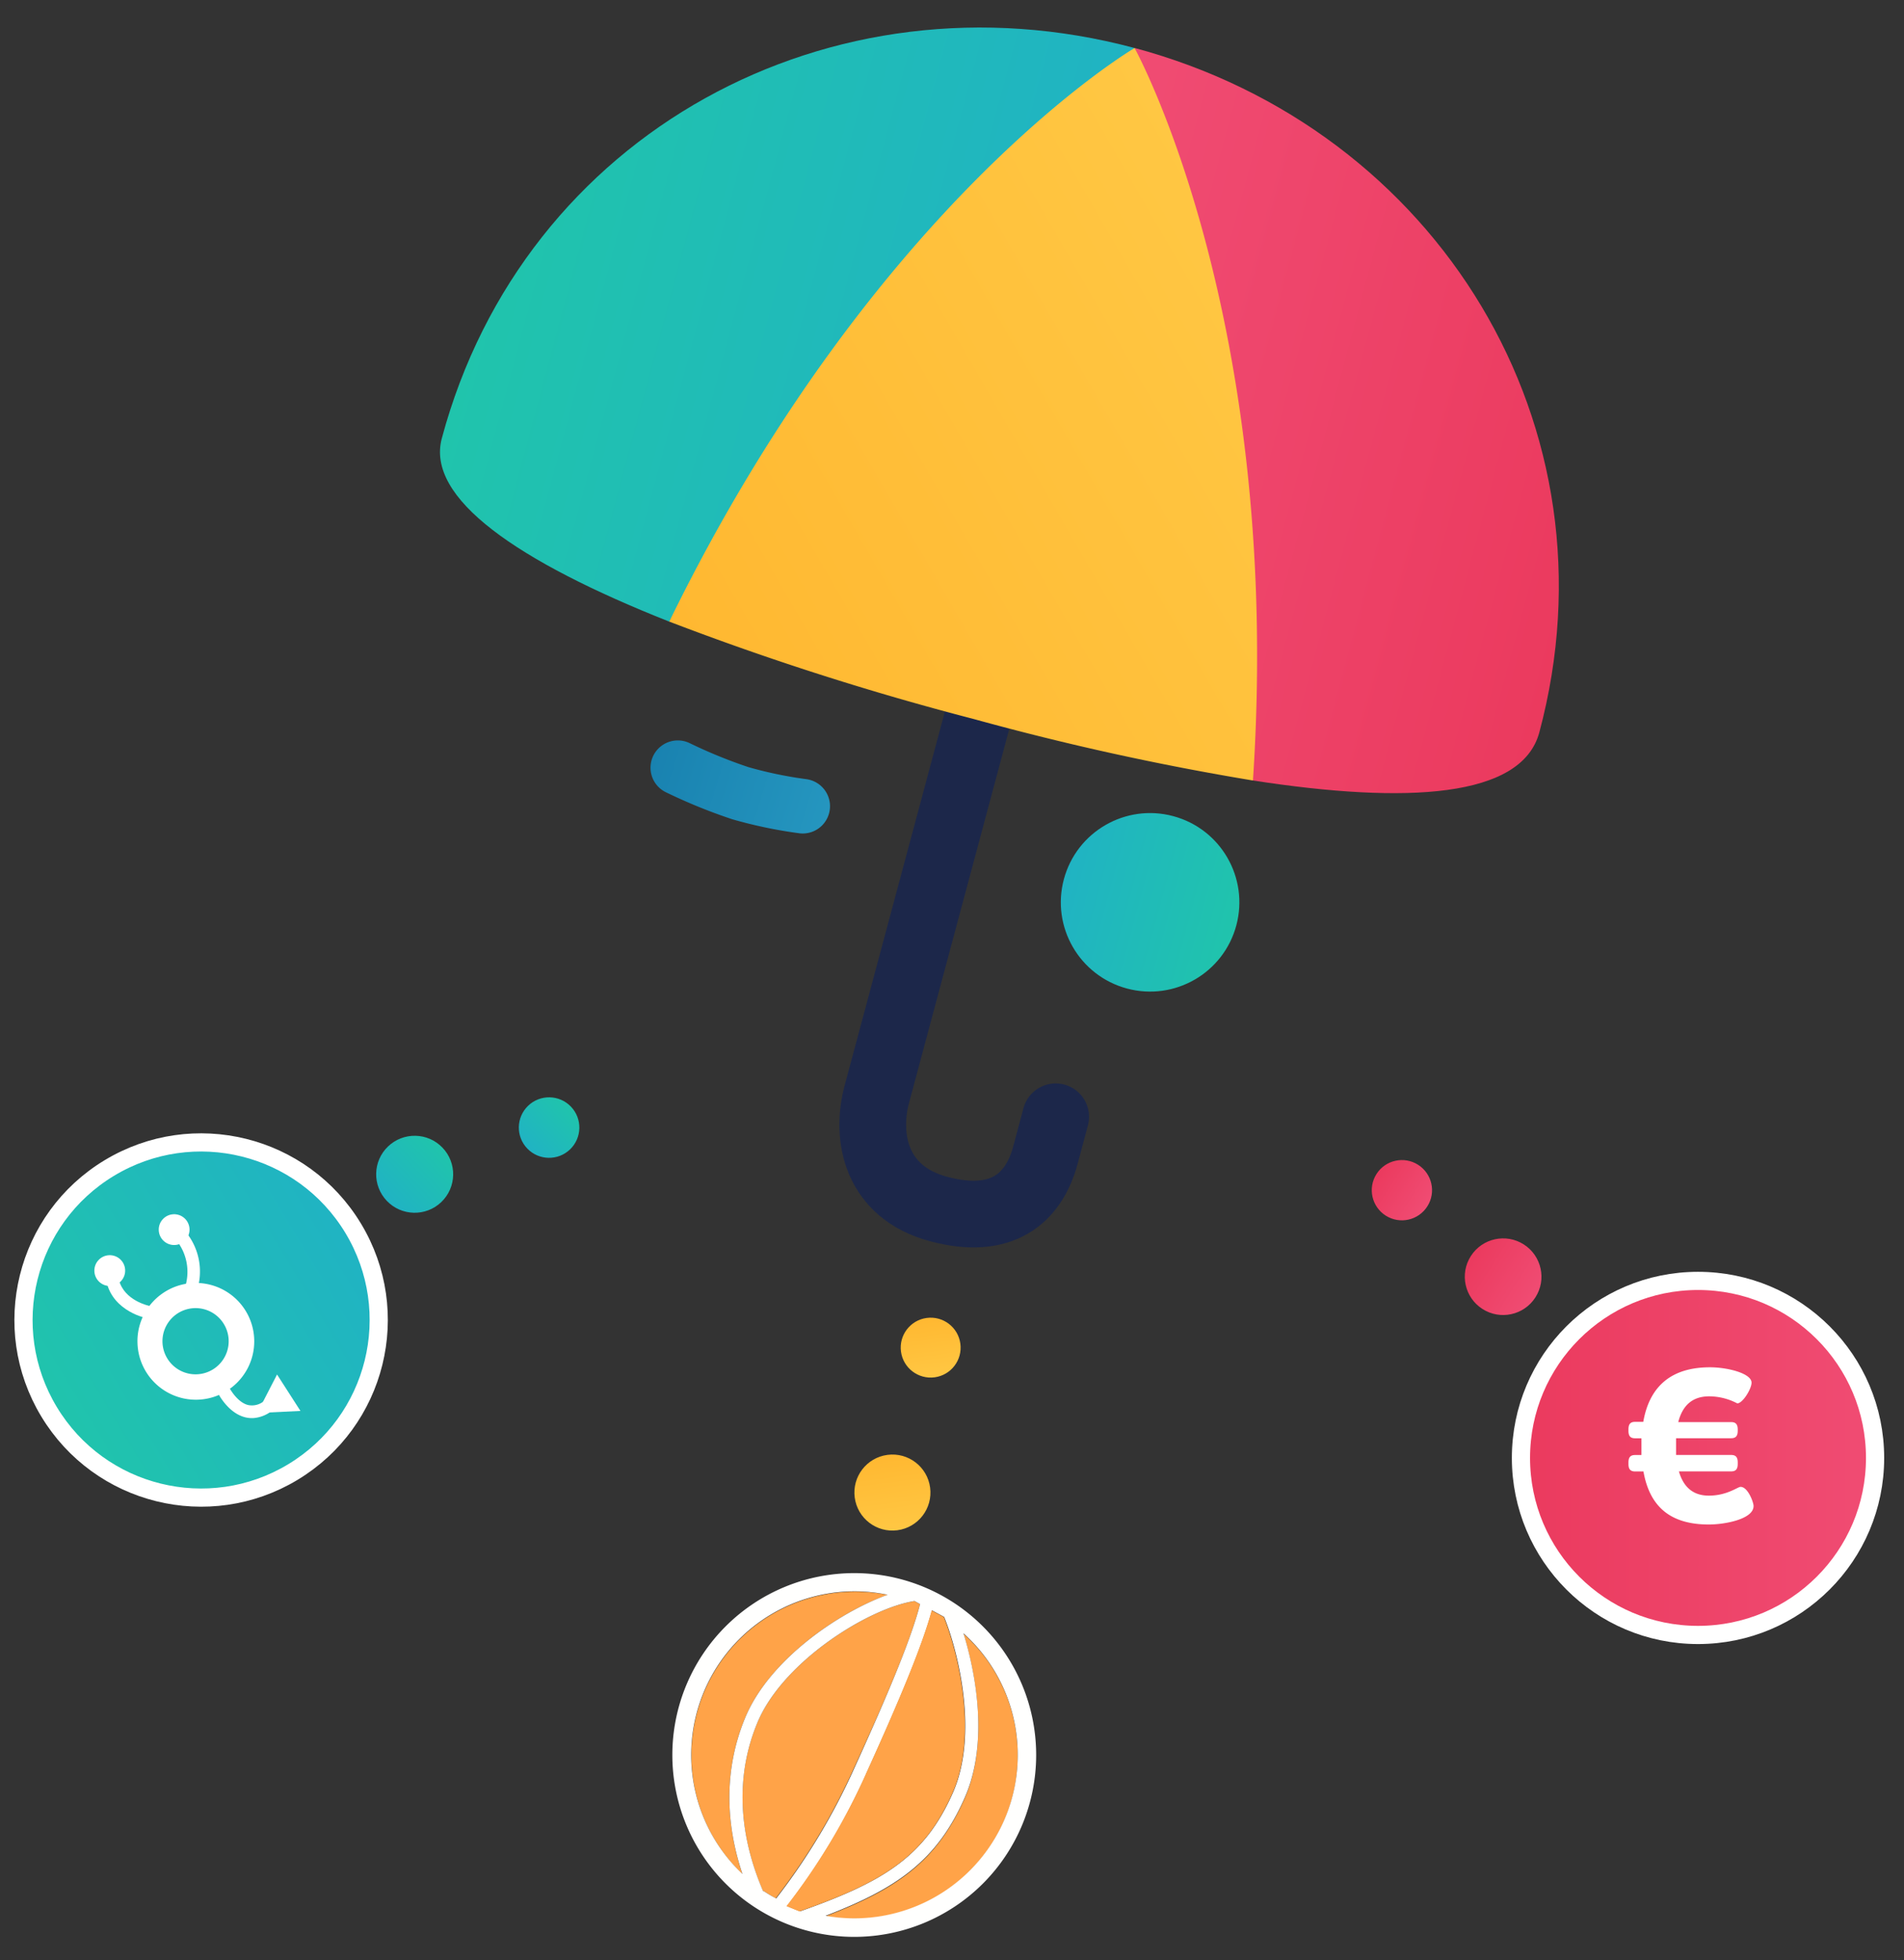 <svg id="Layer_1" data-name="Layer 1" xmlns="http://www.w3.org/2000/svg" xmlns:xlink="http://www.w3.org/1999/xlink" viewBox="0 0 314 323.33"><rect x="0" y="0" width="314" height="323.33" fill="#333333" stroke="none"/><defs><style>.cls-1,.cls-6{fill:none;stroke-linecap:round;stroke-linejoin:round;}.cls-1{stroke:#1c274a;stroke-width:11px;}.cls-2{fill:url(#linear-gradient);}.cls-3{fill:url(#linear-gradient-2);}.cls-4{fill:url(#linear-gradient-3);}.cls-5{fill:url(#linear-gradient-4);}.cls-6{stroke-width:9px;stroke:url(#linear-gradient-5);}.cls-7{fill:#ffa348;}.cls-8{fill:#fffffe;}.cls-10,.cls-9{stroke:#fff;stroke-miterlimit:10;stroke-width:3px;}.cls-9{fill:url(#linear-gradient-6);}.cls-10{fill:url(#linear-gradient-7);}.cls-11{fill:#fff;}.cls-12{fill:url(#linear-gradient-8);}.cls-13{fill:url(#linear-gradient-9);}.cls-14{fill:url(#linear-gradient-10);}.cls-15{fill:url(#linear-gradient-11);}.cls-16{fill:url(#linear-gradient-12);}.cls-17{fill:url(#linear-gradient-13);}</style><linearGradient id="linear-gradient" x1="18.53" y1="-44.76" x2="112.22" y2="-44.76" gradientTransform="translate(52.73 75.84) rotate(15)" gradientUnits="userSpaceOnUse"><stop offset="0" stop-color="#20c4ac"/><stop offset="1" stop-color="#20b3c3"/></linearGradient><linearGradient id="linear-gradient-2" x1="205.92" y1="-44.56" x2="112.22" y2="-44.56" gradientTransform="translate(52.73 75.84) rotate(15)" gradientUnits="userSpaceOnUse"><stop offset="0" stop-color="#eb3a5e"/><stop offset="1" stop-color="#f04c73"/></linearGradient><linearGradient id="linear-gradient-3" x1="72.22" y1="20.5" x2="152.67" y2="-59.94" gradientTransform="translate(52.73 75.84) rotate(15)" gradientUnits="userSpaceOnUse"><stop offset="0" stop-color="#ffb831"/><stop offset="1" stop-color="#ffc743"/></linearGradient><linearGradient id="linear-gradient-4" x1="165.88" y1="35.07" x2="136.44" y2="35.07" gradientTransform="translate(224.74 -2.32) rotate(90)" xlink:href="#linear-gradient"/><linearGradient id="linear-gradient-5" x1="-250.75" y1="87.29" x2="-220.19" y2="87.29" gradientTransform="translate(372.67 116.21) rotate(17.13)" gradientUnits="userSpaceOnUse"><stop offset="0" stop-color="#1982b0"/><stop offset="1" stop-color="#2596bf"/></linearGradient><linearGradient id="linear-gradient-6" x1="250.82" y1="240.48" x2="309.23" y2="240.48" gradientTransform="matrix(1, 0, 0, 1, 0, 0)" xlink:href="#linear-gradient-2"/><linearGradient id="linear-gradient-7" x1="1170.27" y1="369.69" x2="1228.84" y2="369.69" gradientTransform="translate(-1166.39 -151.96)" xlink:href="#linear-gradient"/><linearGradient id="linear-gradient-8" x1="2193.84" y1="401.67" x2="2181.15" y2="401.67" gradientTransform="translate(-2119.12 -207.97)" xlink:href="#linear-gradient"/><linearGradient id="linear-gradient-9" x1="2213.82" y1="411.44" x2="2203.85" y2="411.44" gradientTransform="translate(-2118.28 -225.44)" xlink:href="#linear-gradient"/><linearGradient id="linear-gradient-10" x1="3108.38" y1="2289.75" x2="3095.81" y2="2289.75" gradientTransform="translate(-2141.78 3348.2) rotate(-90)" xlink:href="#linear-gradient-3"/><linearGradient id="linear-gradient-11" x1="3129.9" y1="2298.36" x2="3120.02" y2="2298.36" gradientTransform="translate(-2144.89 3347.26) rotate(-90)" xlink:href="#linear-gradient-3"/><linearGradient id="linear-gradient-12" x1="2327.6" y1="4059.12" x2="2314.95" y2="4059.12" gradientTransform="translate(-3811.27 2530.2) rotate(-90)" xlink:href="#linear-gradient-2"/><linearGradient id="linear-gradient-13" x1="2347.05" y1="4060.81" x2="2337.11" y2="4060.81" gradientTransform="translate(-3829.61 2538.41) rotate(-90)" xlink:href="#linear-gradient-2"/></defs><title>paraplu</title><path class="cls-1" d="M161.24,118.41l-16.63,62.06c-1.91,7.11-.18,16.18,10.17,18.95s15.68-1.63,17.64-8.93l1.68-6.28"/><path class="cls-2" d="M187.11,7.92c-50-13.39-100.75,14-114.25,64.39-2.64,9.86,12.39,20.27,37.52,30.23,36.75-66.06,76.74-94.61,76.74-94.61"/><path class="cls-3" d="M187.11,7.92s12.12,45.28,19.52,120.82c25.47,3.93,44.34,2.86,47.23-7.94,13.5-50.4-16.77-99.49-66.75-112.89"/><path class="cls-4" d="M187.11,7.92s-42.74,25-76.74,94.61a471.12,471.12,0,0,0,50.21,16.07,447.77,447.77,0,0,0,46.05,10.14C211.69,52.38,187.11,7.92,187.11,7.92"/><circle class="cls-5" cx="189.67" cy="148.84" r="14.72" transform="translate(-3.19 293.52) rotate(-75)"/><path class="cls-6" d="M111.78,126.63a85.37,85.37,0,0,0,10.3,4.2,71.28,71.28,0,0,0,10.3,2.15"/><path class="cls-7" d="M151.73,264.6l-.92-.51c-7.68,1.21-21.68,10-25.89,20-3.59,8.56-3.25,18.2.94,27.91l.06-.1q1,.66,2,1.24a105.59,105.59,0,0,0,12.87-21.4C147.07,278.1,150.36,269.89,151.73,264.6Z"/><path class="cls-7" d="M122.43,309.12c-3-9-2.86-17.85.49-25.85,3.93-9.39,15.18-17.24,23.45-20.2a27,27,0,0,0-23.94,46.05Z"/><path class="cls-7" d="M167.84,289.48a26.92,26.92,0,0,0-8.94-20c2.06,6.66,4.16,18.15.19,27.15-4.57,10.38-11.24,15-22.93,19.44a26.93,26.93,0,0,0,31.68-26.55Z"/><path class="cls-8" d="M140.88,259.48a30,30,0,1,0,30,30A30,30,0,0,0,140.88,259.48Zm0,3a27,27,0,0,1,5.5.57c-8.27,3-19.52,10.81-23.45,20.2-3.35,8-3.51,16.86-.49,25.85a27,27,0,0,1,18.45-46.62Zm-14.95,49.41-.06.1c-4.2-9.72-4.53-19.35-.94-27.91,4.21-10,18.21-18.79,25.89-20l.92.51c-1.37,5.29-4.67,13.49-10.89,27.15A105.59,105.59,0,0,1,128,313.15Q126.92,312.58,125.93,311.91Zm16.9-19.27c6.07-13.32,9.38-21.53,10.87-27l2,1.08c1.93,4.67,5.92,18.8,1.45,29-4.72,10.72-11.62,14.75-25.21,19.57l-2.14-.87A106.48,106.48,0,0,0,142.83,292.65ZM136.15,316c11.69-4.47,18.36-9.07,22.93-19.44,4-9,1.87-20.5-.19-27.15A26.95,26.95,0,0,1,136.15,316Z"/><path class="cls-7" d="M157.1,295.72c4.47-10.15.48-24.28-1.45-29l-2-1.08c-1.49,5.43-4.8,13.64-10.87,27a106.48,106.48,0,0,1-13.08,21.77l2.14.87C145.48,310.47,152.38,306.44,157.1,295.72Z"/><circle class="cls-9" cx="280.03" cy="240.48" r="29.2"/><circle class="cls-10" cx="33.17" cy="217.73" r="29.29" transform="translate(-107.7 48.43) rotate(-31.1)"/><path class="cls-11" d="M268.56,241.48v-.25c0-.87.33-1.23,1.09-1.23h1.05c0-.51,0-1.05,0-1.6s0-.76,0-1.16h-1.05c-.76,0-1.09-.36-1.09-1.23v-.25c0-.87.33-1.23,1.09-1.23H271c1.05-6,4.76-9,11-9,2.91,0,6.86,1,6.86,2.54,0,1-1.45,3.41-2.36,3.41a10.08,10.08,0,0,0-4.61-1.16c-2.72,0-4.39,1.42-5.12,4.25h8.72c.76,0,1.09.36,1.09,1.23V236c0,.87-.33,1.23-1.09,1.23h-9.08c0,.4,0,.8,0,1.2s0,1.09,0,1.56h9.08c.76,0,1.09.36,1.09,1.23v.25c0,.87-.33,1.23-1.09,1.23h-8.61c.76,2.65,2.4,4,4.94,4,3,0,4.76-1.45,5.23-1.45,1.2,0,2.14,2.54,2.14,3.16,0,2.18-4.76,3.05-7.37,3.05-6.17,0-9.73-2.76-10.79-8.75h-1.34C268.89,242.72,268.56,242.35,268.56,241.48Z"/><path class="cls-11" d="M26.54,213.53a9.63,9.63,0,1,1-3.86,8.18,9.57,9.57,0,0,1,3.86-8.18m3.84,2.57a5.48,5.48,0,0,0-1.7,1m0,0a5.46,5.46,0,1,0,1.7-1"/><path class="cls-11" d="M32.44,213l-1.78-1.07.89.53-.95-.42a8.32,8.32,0,0,0-1.42-7.34l1.6-1.32A10.27,10.27,0,0,1,32.44,213Z"/><path class="cls-11" d="M24.3,217.44c-.22,0-5.52-1.11-6.7-5.86l2-.5c.87,3.48,5,4.32,5.09,4.33Z"/><path class="cls-11" d="M41.76,233.91a4.63,4.63,0,0,1-1.39-.15c-2.87-.75-4.48-4.06-4.55-4.2l1.87-.9s1.27,2.59,3.21,3.09a3.13,3.13,0,0,0,2.65-.66l1.2,1.69A5.62,5.62,0,0,1,41.76,233.91Z"/><polygon class="cls-11" points="42.42 233.07 45.69 226.72 49.55 232.73 42.42 233.07"/><circle class="cls-11" cx="18.11" cy="209.58" r="2.54" transform="translate(-9.97 1.1) rotate(-2.73)"/><circle class="cls-11" cx="28.72" cy="202.82" r="2.54" transform="translate(-9.63 1.6) rotate(-2.73)"/><circle class="cls-12" cx="68.38" cy="193.71" r="6.35" transform="translate(-114.98 101.08) rotate(-43.76)"/><circle class="cls-13" cx="90.55" cy="186" r="4.99" transform="translate(-103.49 114.28) rotate(-43.76)"/><circle class="cls-14" cx="147.97" cy="246.11" r="6.28" transform="matrix(0.99, -0.13, 0.13, 0.99, -31.31, 21.78)"/><circle class="cls-15" cx="153.47" cy="222.3" r="4.94" transform="translate(-28.11 22.3) rotate(-7.62)"/><circle class="cls-16" cx="247.85" cy="208.93" r="6.33" transform="matrix(0.54, -0.84, 0.84, 0.54, -61.45, 305.96)"/><circle class="cls-17" cx="231.2" cy="196.34" r="4.97" transform="translate(-58.54 286.07) rotate(-57.55)"/></svg>